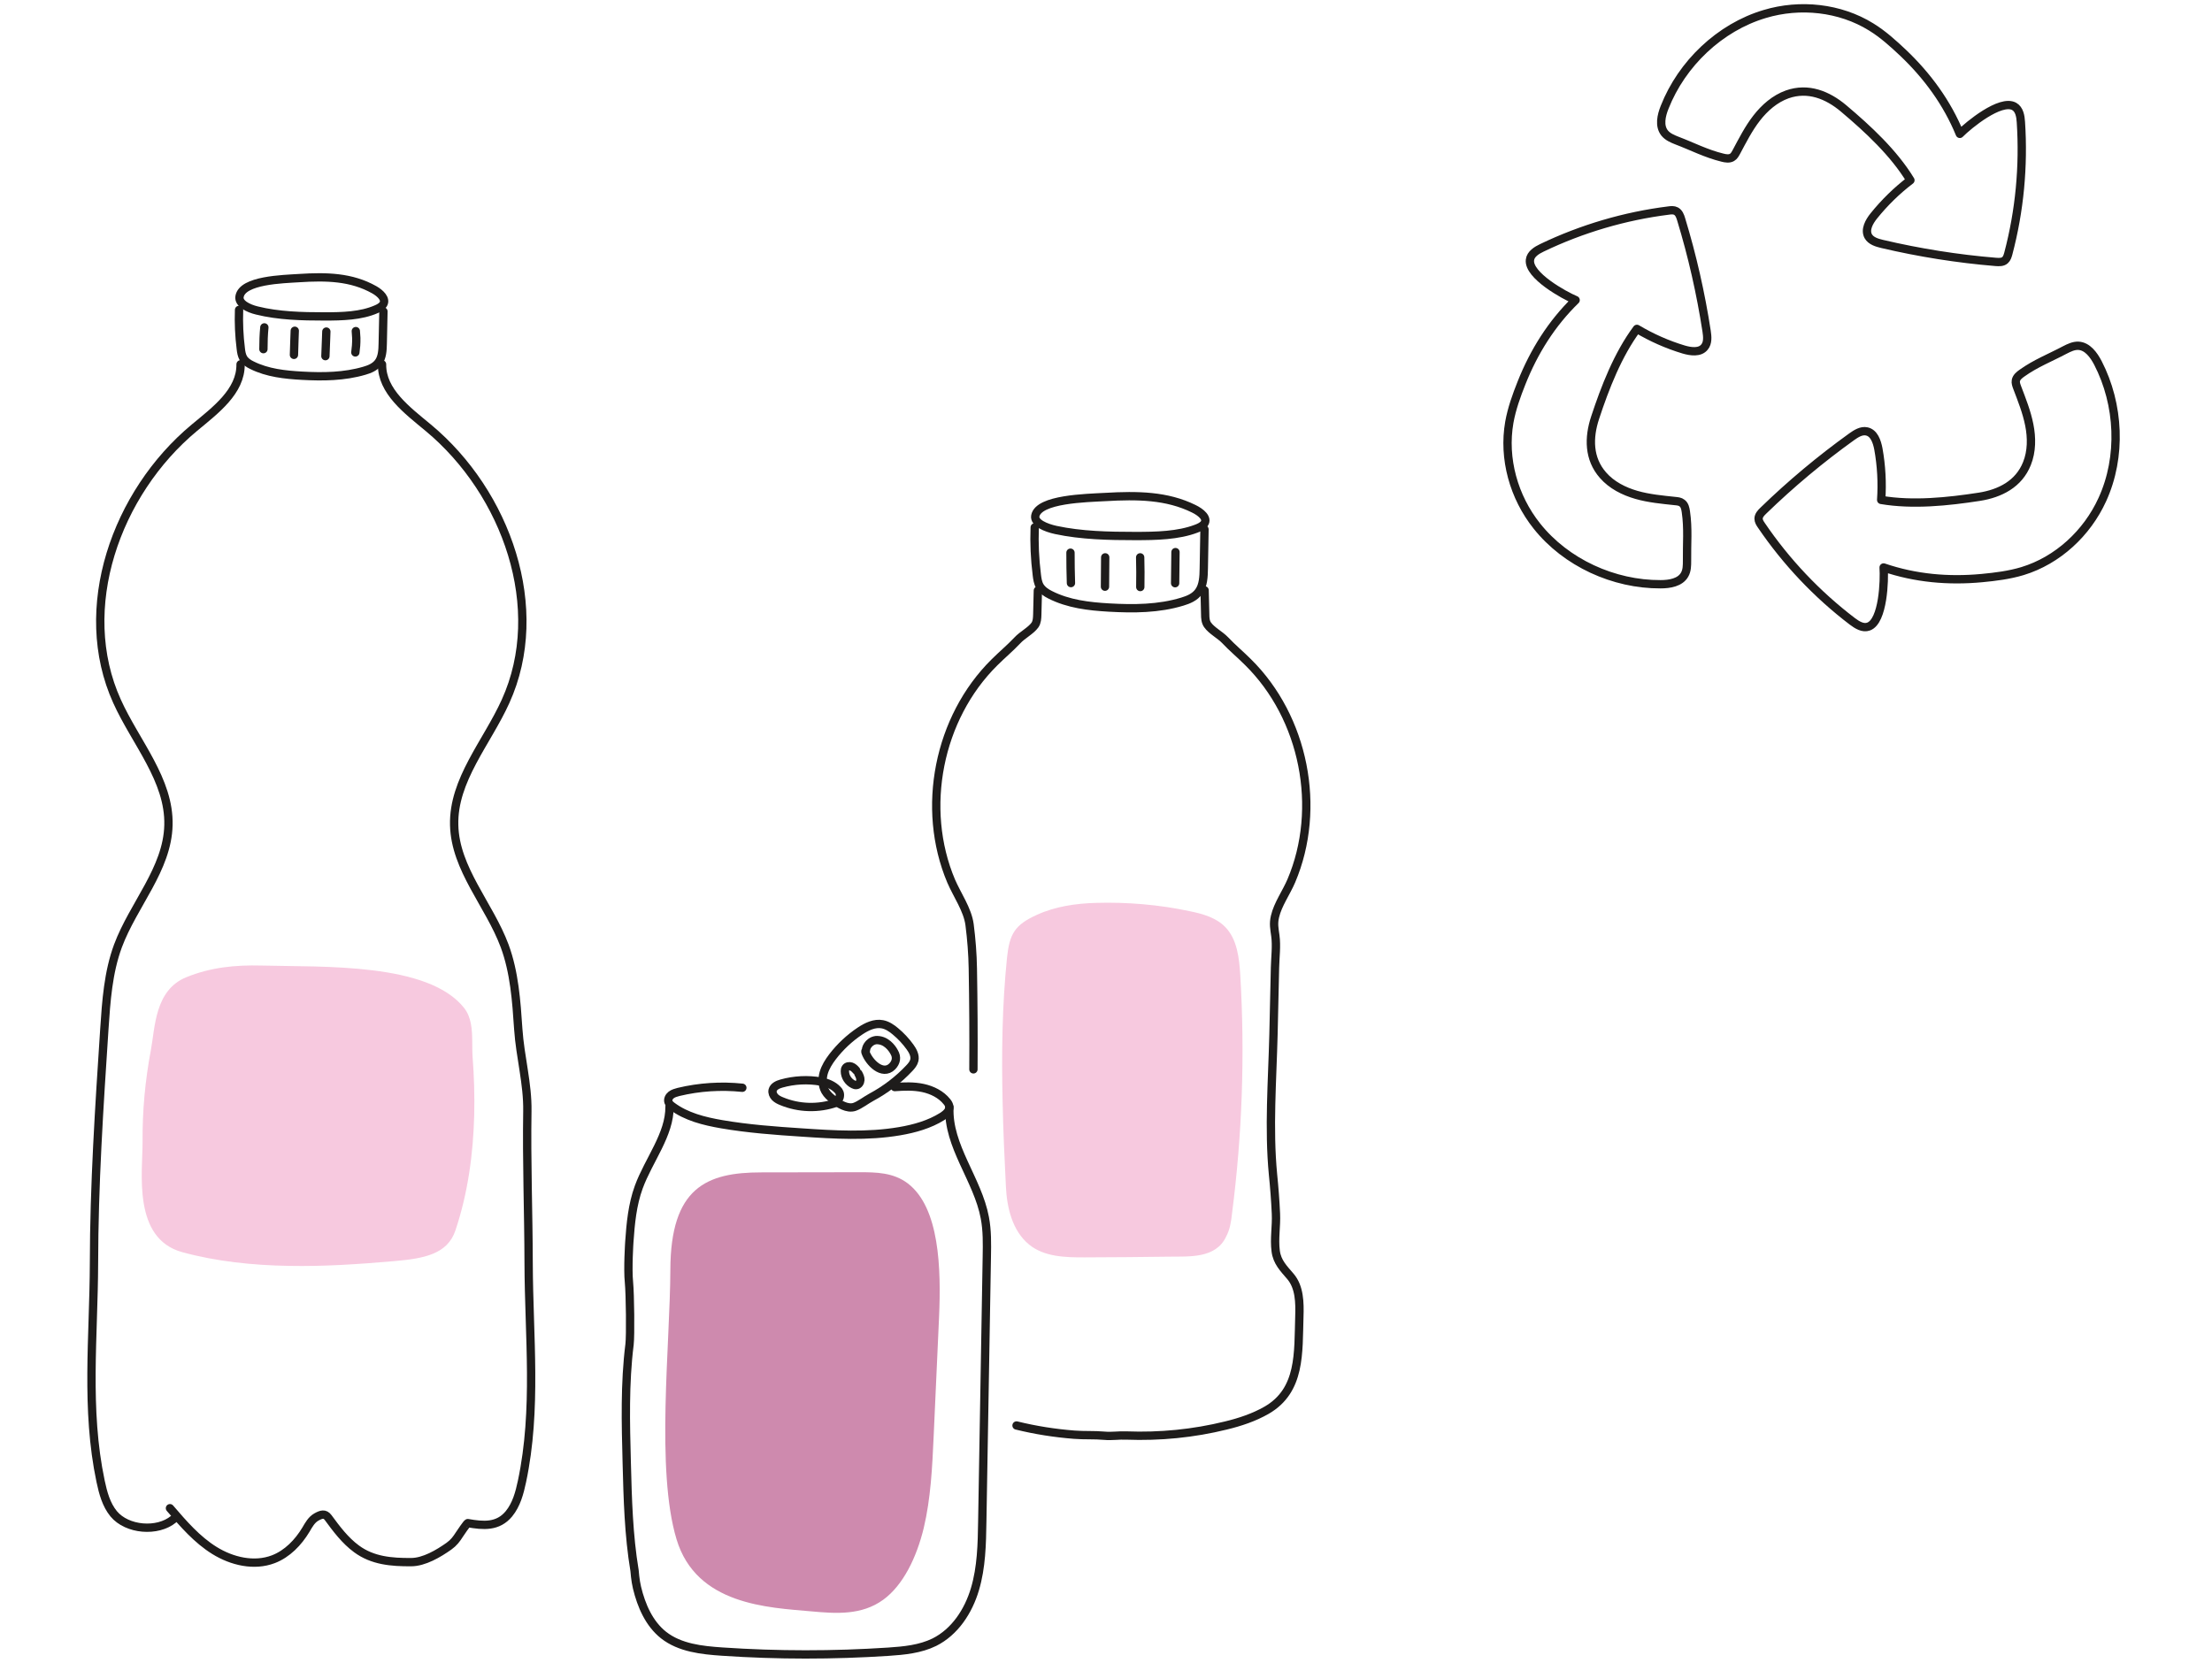 <svg width="266" height="200" viewBox="0 0 266 200" fill="none" xmlns="http://www.w3.org/2000/svg"><path d="M56.787 125.178C56.801 125.851 56.787 126.509 56.829 127.098 57.011 129.438 57.081 131.792 57.025 134.146 56.899 138.799 56.283 143.465 54.769 147.991 53.816 150.85 51.014 151.382 47.413 151.691 43.209 152.055 38.991 152.349 34.759 152.265 30.415 152.195 25.987 151.733 21.909 150.612 15.898 148.958 17.159 140.957 17.145 137.299 17.117 133.628 17.453 129.971 18.14 126.327 18.658 123.581 18.602 119.083 22.414 117.541 25.314 116.364 28.229 116.056 31.466 116.14 38.837 116.336 51.532 115.762 55.834 121.269 56.675 122.362 56.773 123.805 56.787 125.178ZM147.436 148.762C146.203 151.391 142.992 151.126 140.644 151.156 137.251 151.208 133.856 151.225 130.462 151.241 128.114 151.254 125.558 151.185 123.745 149.694 121.722 148.034 121.083 145.235 120.964 142.738 120.792 139.34 120.637 135.941 120.568 132.541 120.434 126.781 120.505 120.982 121.091 115.243 121.393 112.355 122.005 111.249 124.706 110.032 126.897 109.033 129.376 108.67 131.757 108.604 135.561 108.492 139.374 108.814 143.093 109.607 144.642 109.922 146.246 110.376 147.349 111.516 148.767 112.98 149.018 115.214 149.146 117.277 149.717 126.846 149.381 136.486 148.151 145.988 148.05 146.945 147.899 147.92 147.436 148.762Z" fill="#F7C9DF"/><path d="M97.566 193.821C92.406 193.36 83.74 193.072 81.356 185.152C78.846 176.829 80.585 161.702 80.612 152.744C80.641 142.865 84.945 141.019 91.536 141.019C95.476 141.019 99.403 141 103.343 141C105.348 141 107.438 141.019 109.191 142.365C112.977 145.286 113.187 152.533 112.921 158.492C112.71 163.259 112.486 168.026 112.275 172.773C112.107 176.483 111.925 180.251 111.084 183.787C110.228 187.324 108.616 190.669 106.218 192.418C103.61 194.321 100.497 194.09 97.566 193.821Z" fill="#CE8AAE"/><path d="M45.942 43.82C45.9 47.085 48.982 49.355 51.491 51.443C60.921 59.276 65.854 73.205 60.795 84.359C58.553 89.32 54.475 93.818 54.616 99.255C54.742 104.538 58.833 108.812 60.683 113.772C61.86 116.953 62.098 120.401 62.323 123.778C62.547 127.127 63.472 130.35 63.416 133.657C63.318 139.794 63.556 145.848 63.57 151.957C63.598 160.729 64.607 169.516 62.771 178.189C62.477 179.577 62.098 180.992 61.202 182.085C59.87 183.697 58.091 183.528 56.255 183.206C56.171 183.192 55.33 184.439 55.26 184.551C54.882 185.14 54.574 185.56 53.985 185.981C52.738 186.863 51 187.9 49.431 187.9C47.091 187.914 44.807 187.732 42.873 186.303C41.499 185.294 40.463 183.907 39.454 182.533C39.061 182.001 38.613 182.155 38.038 182.477C37.464 182.8 37.127 183.416 36.791 183.991C35.866 185.532 34.549 186.905 32.868 187.55C30.555 188.433 27.893 187.802 25.791 186.499C23.689 185.196 22.05 183.29 20.438 181.412" stroke="#1E1C1B" stroke-miterlimit="10" stroke-linecap="round" stroke-linejoin="round"/><path d="M28.93 43.82C28.972 47.085 25.889 49.355 23.381 51.443 13.95 59.276 9.018 73.205 14.076 84.359 16.318 89.32 20.396 93.818 20.256 99.255 20.13 104.538 16.038 108.812 14.188 113.772 13.011 116.953 12.773 120.401 12.549 123.778 11.932 133.152 11.316 142.555 11.302 151.957 11.274 160.729 10.265 169.516 12.1 178.189 12.395 179.577 12.773 180.992 13.67 182.085 15.281 184.033 18.953 184.327 20.872 182.73M45.003 34.852C45.745 35.272 46.474 35.973 46.082 36.604 45.913 36.87 45.591 37.052 45.255 37.192 43.405 38.005 41.163 38.061 39.033 38.061 36.287 38.061 33.498 37.991 30.892 37.346 29.855 37.094 28.664 36.52 28.804 35.679 29.126 33.675 34.045 33.577 35.978 33.451 39.229 33.241 42.242 33.297 45.003 34.852Z" stroke="#1E1C1B" stroke-miterlimit="10" stroke-linecap="round" stroke-linejoin="round"/><path d="M46.109 37.459C46.081 38.748 46.053 40.023 46.025 41.312C46.011 42.111 45.969 42.98 45.507 43.596C45.1 44.143 44.456 44.409 43.825 44.591C41.401 45.306 38.837 45.334 36.328 45.194C34.269 45.081 32.167 44.857 30.303 43.932C29.896 43.736 29.504 43.484 29.266 43.092C29.07 42.755 29 42.349 28.958 41.957C28.762 40.401 28.691 38.846 28.747 37.276" stroke="#1E1C1B" stroke-miterlimit="10" stroke-linecap="round" stroke-linejoin="round"/><path d="M42.788 39.826C42.816 40.092 42.831 40.359 42.844 40.653 42.858 41.297 42.803 41.886 42.732 42.391M39.243 39.882C39.243 39.91 39.215 40.653 39.215 40.667 39.215 40.821 39.145 42.67 39.131 42.839M35.446 39.784C35.432 40.12 35.418 40.569 35.404 40.919 35.39 41.508 35.362 42.096 35.348 42.685M31.789 39.378C31.704 40.247 31.677 41.13 31.677 41.998M122.241 171.463C124.512 172.023 126.838 172.388 129.178 172.57 130.383 172.668 131.602 172.584 132.807 172.696 133.718 172.78 134.531 172.626 135.442 172.668 139.463 172.822 143.513 172.43 147.423 171.463 149.104 171.057 150.8 170.496 152.313 169.627 156.461 167.231 156.111 162.705 156.251 158.375 156.307 156.693 156.279 154.83 155.186 153.541 154.359 152.574 153.574 151.803 153.406 150.486 153.21 148.972 153.504 147.501 153.434 145.988 153.364 144.432 153.238 142.779 153.084 141.279 152.551 135.702 153 130.027 153.14 124.436 153.196 121.759 153.266 119.069 153.322 116.392 153.35 115.145 153.532 113.786 153.364 112.553 153.252 111.712 153.112 111.124 153.322 110.241 153.658 108.784 154.695 107.34 155.284 105.953 158.997 97.209 156.839 86.307 150.071 79.637 149.174 78.74 148.193 77.927 147.324 77.002 146.708 76.358 145.699 75.853 145.209 75.153 144.956 74.788 144.928 74.326 144.928 73.877 144.9 72.925 144.886 71.958 144.858 71.005M124.806 71.033C124.778 71.986 124.764 72.953 124.736 73.906 124.722 74.354 124.708 74.817 124.455 75.181 123.965 75.868 122.942 76.372 122.339 77.031 121.471 77.956 120.49 78.768 119.593 79.665 112.839 86.335 110.681 97.237 114.38 105.981 115.095 107.649 116.356 109.414 116.594 111.222 116.818 112.96 116.959 114.753 116.987 116.505 117.057 120.541 117.085 124.59 117.057 128.626M143.555 61.196C144.424 61.617 145.278 62.331 144.816 62.99 144.62 63.256 144.241 63.452 143.849 63.592 141.677 64.419 139.043 64.475 136.534 64.475 133.311 64.475 130.032 64.405 126.964 63.746 125.744 63.48 124.343 62.892 124.497 62.051 124.876 60.005 130.649 59.907 132.933 59.781 136.787 59.557 140.318 59.599 143.555 61.196Z" stroke="#1E1C1B" stroke-miterlimit="10" stroke-linecap="round" stroke-linejoin="round"/><path d="M144.844 63.676C144.816 65.245 144.788 66.801 144.76 68.37C144.746 69.351 144.704 70.402 144.158 71.159C143.681 71.831 142.924 72.139 142.182 72.364C139.337 73.233 136.324 73.246 133.368 73.078C130.943 72.938 128.477 72.658 126.277 71.537C125.801 71.299 125.338 70.99 125.044 70.514C124.806 70.108 124.736 69.617 124.68 69.141C124.441 67.249 124.357 65.343 124.427 63.438" stroke="#1E1C1B" stroke-miterlimit="10" stroke-linecap="round" stroke-linejoin="round"/><path d="M141.355 66.409C141.341 67.656 141.327 68.903 141.312 70.151M137.109 67.039C137.137 68.23 137.151 69.421 137.123 70.612M132.905 67.039C132.891 68.216 132.891 69.393 132.877 70.57M128.729 66.478C128.729 67.698 128.743 68.917 128.785 70.136M109.35 128.485C109.616 128.205 109.868 127.897 109.952 127.532 110.078 126.972 109.77 126.397 109.434 125.935 108.929 125.234 108.341 124.604 107.682 124.057 107.22 123.665 106.701 123.315 106.113 123.203 105.174 123.02 104.221 123.483 103.422 124.015 102.161 124.856 101.04 125.907 100.115 127.112 99.667 127.701 99.26 128.345 99.05 129.06 98.854 129.775 98.868 130.573 99.232 131.232 99.471 131.652 99.835 131.975 100.213 132.269 100.858 132.773 101.895 133.432 102.764 133.138 103.408 132.913 104.165 132.311 104.795 131.975 106.491 131.064 108.032 129.887 109.35 128.485Z" stroke="#1E1C1B" stroke-miterlimit="10" stroke-linecap="round" stroke-linejoin="round"/><path d="M104.081 126.58C104.081 126.566 104.067 126.44 104.067 126.44 104.053 126.44 104.067 126.566 104.081 126.58ZM104.081 126.58C104.109 126.58 104.109 126.328 104.165 126.118 104.291 125.67 104.711 125.249 105.188 125.137 105.398 125.081 105.566 125.109 105.706 125.123 106.869 125.277 107.486 126.468 107.528 126.552 107.892 127.169 107.78 127.771 107.29 128.276 106.126 129.439 104.501 127.785 104.081 126.58ZM103.212 129.116C103.352 129.369 103.478 129.635 103.464 129.915 103.45 130.195 103.254 130.504 102.974 130.518 102.847 130.532 102.735 130.49 102.623 130.434 102.021 130.153 101.6 129.509 101.6 128.85 101.6 128.71 101.614 128.57 101.698 128.458 101.839 128.248 102.133 128.206 102.371 128.29 102.609 128.374 102.791 128.556 102.96 128.752M100.382 132.451C100.452 132.507 100.508 132.577 100.578 132.633 98.462 133.39 96.052 133.32 93.978 132.451 93.698 132.339 93.417 132.199 93.193 131.975 92.983 131.751 92.843 131.442 92.913 131.134 93.025 130.686 93.515 130.461 93.964 130.335 95.505 129.901 97.145 129.817 98.728 130.097 99.457 130.223 100.227 130.545 100.732 131.092 100.83 131.19 100.914 131.302 100.956 131.428 101.026 131.61 101.012 131.807 100.97 131.989 100.9 132.311 100.592 132.199 100.382 132.451Z" stroke="#1E1C1B" stroke-miterlimit="10" stroke-linecap="round" stroke-linejoin="round"/><path d="M107.598 130.756C108.733 130.672 109.882 130.63 110.989 130.868C112.096 131.106 113.175 131.639 113.876 132.521C114.016 132.689 114.128 132.886 114.156 133.096C114.226 133.6 113.75 134.007 113.315 134.287C111.774 135.254 109.98 135.758 108.173 136.067C104.305 136.725 100.339 136.487 96.43 136.221C93.207 136.011 89.97 135.772 86.789 135.226C84.673 134.861 82.529 134.329 80.819 133.054C80.637 132.914 80.455 132.76 80.385 132.549C80.287 132.241 80.455 131.905 80.707 131.709C80.96 131.512 81.282 131.428 81.59 131.344C84.099 130.742 86.705 130.574 89.269 130.84" stroke="#1E1C1B" stroke-miterlimit="10" stroke-linecap="round" stroke-linejoin="round"/><path d="M80.511 133.11C80.553 136.459 78.003 139.528 76.812 142.793 76.041 144.909 75.831 147.165 75.677 149.407 75.677 149.407 75.466 152.602 75.635 154.242 75.775 155.699 75.831 160.674 75.705 161.711 75.116 166.419 75.242 171.197 75.368 175.948 75.481 180.292 75.593 184.636 76.307 188.924 76.307 188.924 76.391 190.115 76.602 190.969 77.12 193.127 78.059 195.299 79.796 196.673 81.758 198.214 84.379 198.494 86.873 198.662 93.515 199.111 100.171 199.111 106.813 198.676 108.705 198.55 110.653 198.368 112.362 197.527 114.829 196.294 116.454 193.8 117.239 191.152 118.024 188.517 118.08 185.729 118.122 182.982 118.304 172.374 118.486 161.781 118.668 151.173 118.696 149.603 118.724 148.02 118.43 146.479 117.575 141.868 113.96 137.875 114.17 133.18M184.809 63.269C188.326 67.697 194.071 70.303 199.69 70.275 200.783 70.275 202.045 70.065 202.577 69.126 202.871 68.622 202.871 68.019 202.871 67.431 202.843 65.455 203.026 63.563 202.731 61.559 202.675 61.167 202.591 60.747 202.269 60.509 202.045 60.326 201.736 60.298 201.456 60.27 199.887 60.102 198.303 59.962 196.79 59.528 195.276 59.093 193.805 58.351 192.768 57.16 191.017 55.17 191.031 52.633 191.815 50.251 193.02 46.594 194.548 42.656 196.846 39.559 198.611 40.61 200.503 41.451 202.465 42.04 203.32 42.292 204.413 42.446 204.973 41.745 205.394 41.241 205.324 40.498 205.226 39.84 204.525 35.285 203.502 30.773 202.157 26.359 202.045 25.981 201.89 25.575 201.54 25.392 201.274 25.252 200.966 25.28 200.671 25.322 195.389 25.981 190.218 27.508 185.425 29.806 184.781 30.115 184.066 30.549 183.982 31.264 183.758 33.127 188.102 35.524 189.475 36.098 186.588 38.901 184.458 42.306 182.973 46.047 182.357 47.589 181.796 49.158 181.502 50.784 180.731 55.17 182.048 59.808 184.809 63.269ZM252.813 60.089C255.167 54.946 254.859 48.64 252.281 43.652 251.776 42.685 251.019 41.648 249.94 41.592 249.366 41.564 248.819 41.83 248.301 42.096 246.563 43.021 244.784 43.708 243.144 44.885 242.822 45.109 242.486 45.389 242.415 45.768 242.359 46.048 242.472 46.342 242.57 46.608 243.13 48.08 243.719 49.551 244.027 51.107 244.335 52.648 244.335 54.301 243.747 55.759 242.766 58.225 240.51 59.36 238.029 59.752 234.218 60.341 230.028 60.776 226.217 60.131 226.357 58.085 226.245 56.011 225.88 53.993 225.712 53.11 225.362 52.074 224.479 51.891 223.834 51.751 223.204 52.158 222.671 52.536 218.93 55.226 215.371 58.197 212.064 61.406 211.783 61.672 211.475 61.995 211.475 62.387 211.475 62.681 211.643 62.947 211.811 63.186 214.796 67.586 218.51 71.509 222.741 74.732 223.316 75.167 224.031 75.615 224.703 75.363 226.469 74.718 226.623 69.758 226.511 68.258 230.322 69.561 234.316 69.912 238.324 69.534 239.977 69.379 241.631 69.169 243.214 68.693 247.446 67.403 250.977 64.124 252.813 60.089ZM212.218 1.683C206.795 3.295 202.24 7.667 200.181 12.894 199.774 13.903 199.494 15.15 200.181 16.005 200.545 16.453 201.105 16.691 201.638 16.901 203.488 17.602 205.169 18.485 207.131 18.961 207.509 19.059 207.944 19.129 208.28 18.933 208.532 18.793 208.672 18.513 208.812 18.261 209.555 16.873 210.27 15.458 211.237 14.211 212.204 12.964 213.437 11.885 214.922 11.352 217.43 10.469 219.771 11.422 221.69 13.034 224.647 15.528 227.73 18.387 229.734 21.68 228.094 22.927 226.623 24.37 225.334 25.968 224.773 26.668 224.241 27.621 224.661 28.406 224.983 28.98 225.698 29.191 226.343 29.345 230.827 30.396 235.395 31.124 239.991 31.503 240.383 31.531 240.818 31.559 241.112 31.293 241.336 31.096 241.42 30.802 241.504 30.508 242.864 25.365 243.368 19.998 243.018 14.687 242.976 13.973 242.836 13.146 242.205 12.796 240.552 11.899 236.726 15.038 235.675 16.103 234.148 12.375 231.78 9.138 228.865 6.364 227.66 5.229 226.427 4.108 225.011 3.239 221.256.913 216.463.408 212.218 1.683Z" stroke="#1E1C1B" stroke-miterlimit="10" stroke-linecap="round" stroke-linejoin="round"/></svg>